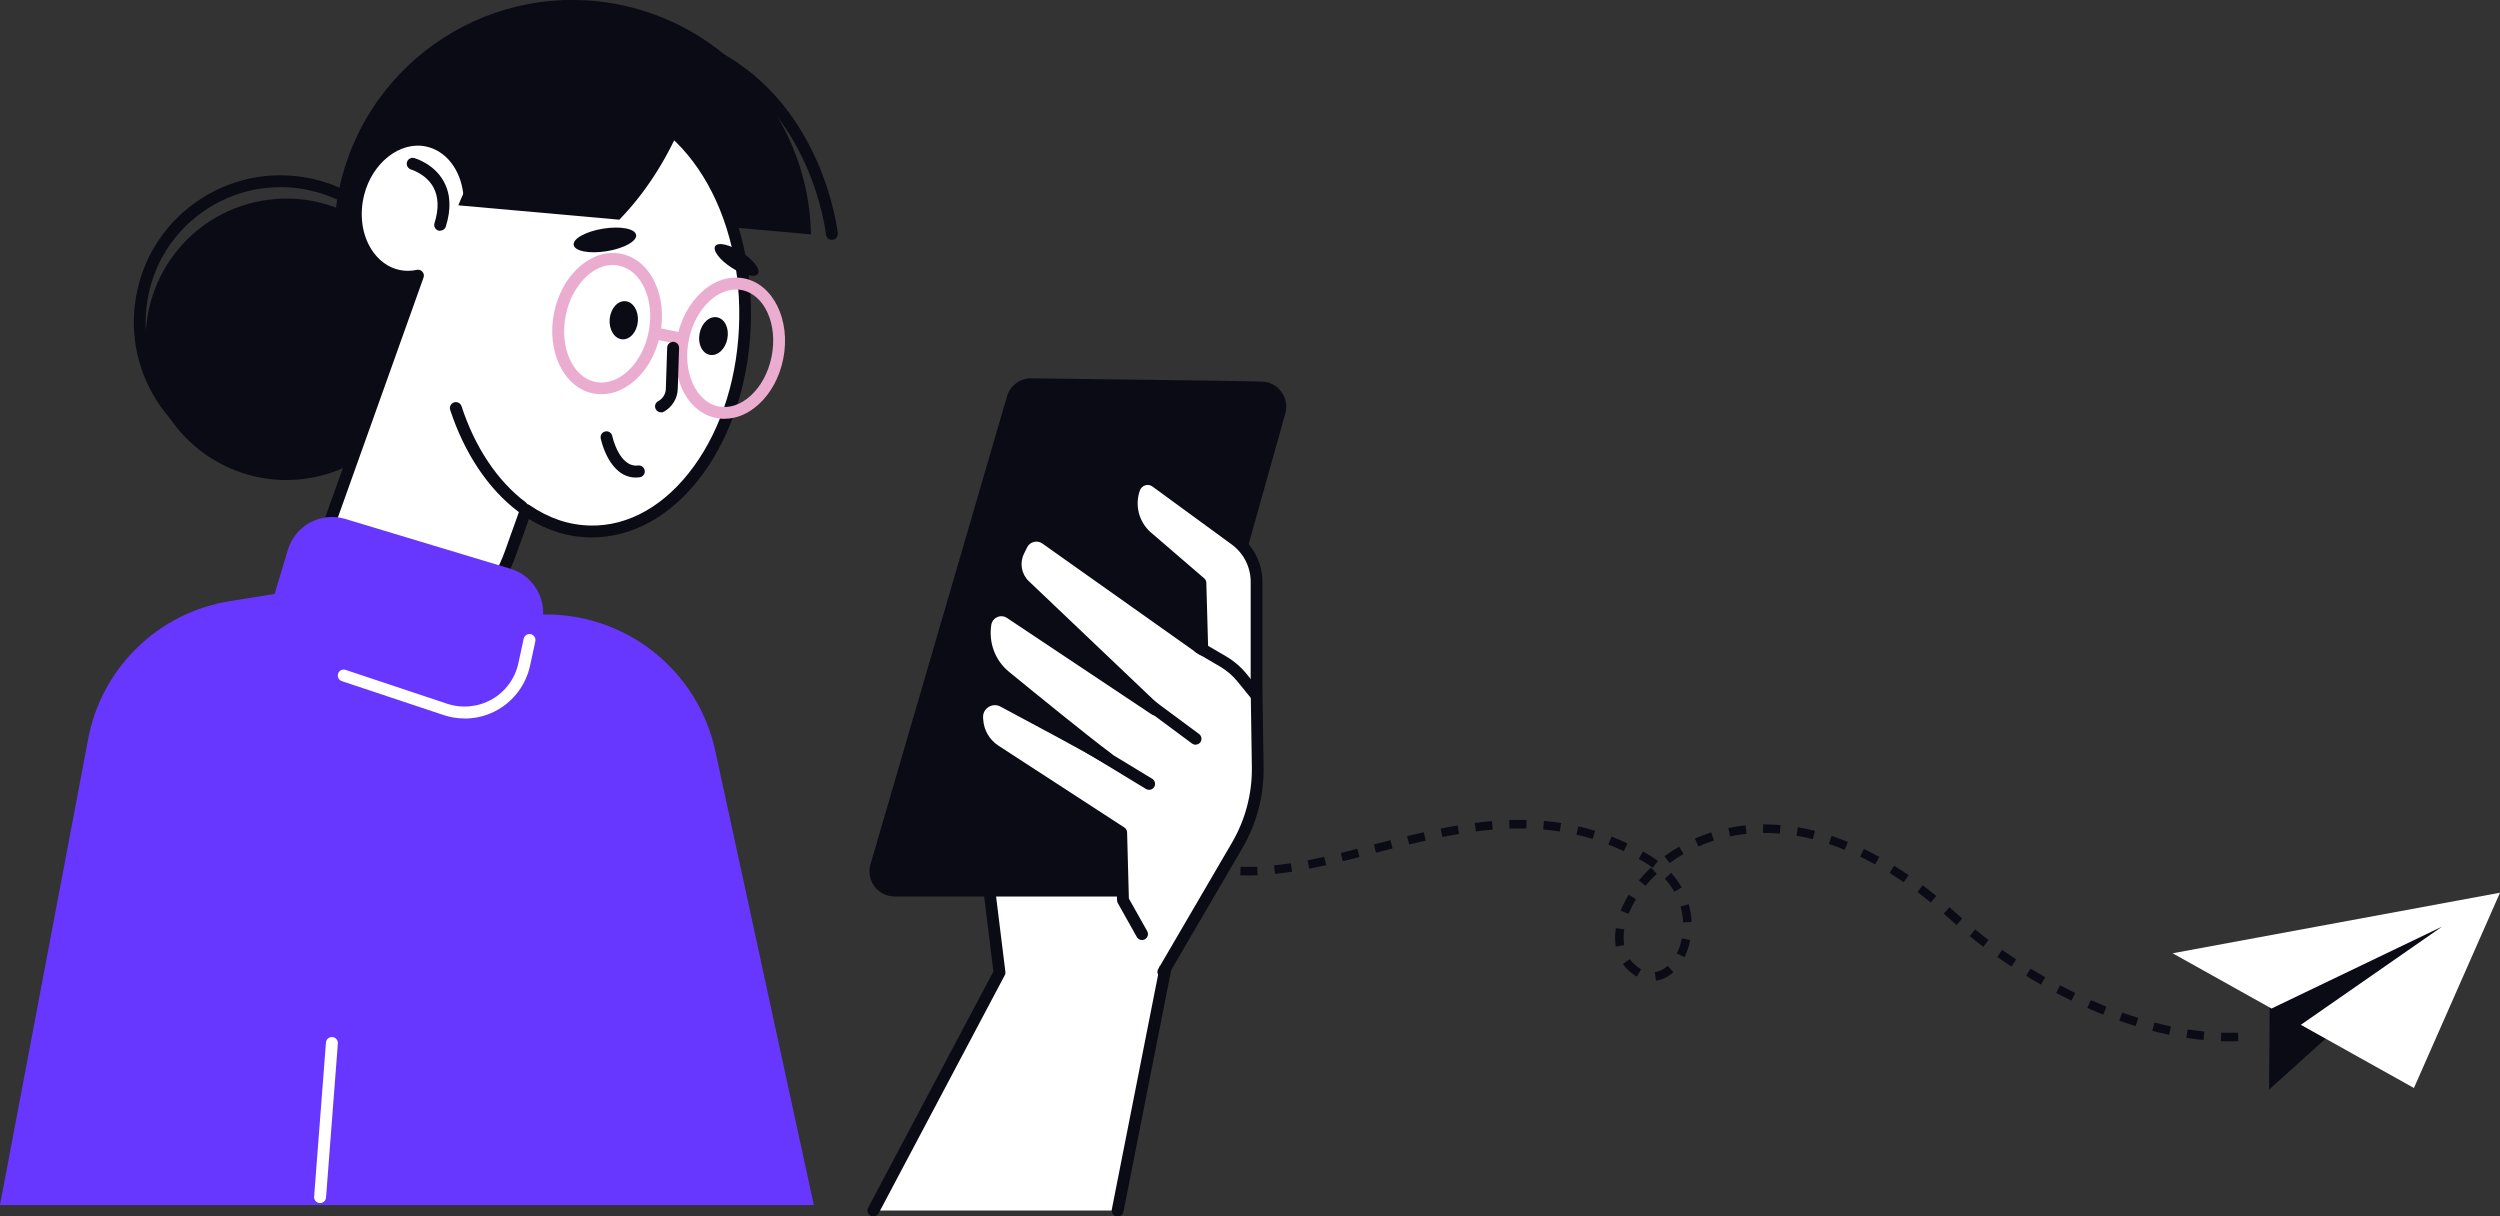<svg xmlns="http://www.w3.org/2000/svg" id="Capa_2" viewBox="0 0 295.98 144.02"><rect x="0" y="0" width="295.98" height="144.02" fill="#333333" stroke="none"/><g id="Capa_4"><path d="M61.74,24.7l34.27,3.05c-.21-12.82-9.18-24.27-22.25-27.11-15.24-3.31-30.28,6.37-33.58,21.61-3.1,14.3,5.22,28.42,18.85,32.84l2.71-30.39Z" fill="#0b0b16" stroke-width="0"></path><circle cx="33.91" cy="40.17" r="16.66" transform="translate(-9.64 10.72) rotate(-15.76)" fill="#0b0b16" stroke-width="0"></circle><path d="M33.25,55.49c-1.24,0-2.48-.13-3.72-.4-4.53-.98-8.41-3.67-10.92-7.57-2.51-3.9-3.35-8.55-2.37-13.08.98-4.53,3.67-8.41,7.57-10.92,3.9-2.51,8.55-3.35,13.08-2.37,9.36,2.03,15.32,11.29,13.29,20.65-.98,4.53-3.67,8.41-7.57,10.92-2.84,1.83-6.07,2.77-9.36,2.77ZM33.18,22.16c-3.03,0-6,.87-8.61,2.54-3.58,2.31-6.06,5.87-6.96,10.04-.9,4.17-.13,8.44,2.18,12.02,2.31,3.59,5.87,6.06,10.04,6.96,4.17.9,8.44.13,12.02-2.18,3.58-2.31,6.06-5.87,6.96-10.04.9-4.17.13-8.44-2.18-12.02-2.31-3.58-5.87-6.06-10.04-6.96-1.14-.25-2.28-.37-3.41-.37Z" fill="#0b0b16" stroke-width="0"></path><path d="M70.64,11.91c-6.19-.09-11.71,4.28-15.03,11l-.07-.03c-.36-3.11-2.26-5.65-4.98-6.23-3.44-.72-7.09,2.08-8.14,6.27-1.13,4.53,1.02,8.93,4.71,9.72.79.17,1.58.15,2.35,0l-11.35,31.79c-1.35,3.79.47,7.99,4.17,9.58l1.71.74c6.28,2.71,13.64-1.44,16.43-9.26l1.83-5.12c2.3,1.6,4.89,2.51,7.63,2.55,9.91.14,18.11-11.16,18.32-25.24.2-14.09-7.67-25.62-17.58-25.76Z" fill="#fff" stroke-width="0"></path><path d="M48.01,76.27c-1.47,0-2.92-.29-4.28-.88l-1.71-.74c-4.03-1.74-6.03-6.33-4.56-10.47l10.97-30.72c-.49.01-.98-.03-1.46-.13-1.72-.37-3.22-1.47-4.23-3.1-1.3-2.1-1.67-4.83-1.01-7.48,1.14-4.54,5.16-7.58,8.96-6.78,2.42.51,4.32,2.4,5.15,5.01,3.61-6.23,9.03-9.85,14.8-9.77h0c5.03.07,9.7,2.9,13.15,7.96,3.4,4.98,5.22,11.56,5.12,18.52-.1,6.96-2.11,13.48-5.65,18.36-3.6,4.96-8.35,7.64-13.38,7.58-2.54-.04-4.97-.77-7.26-2.18l-1.53,4.28c-1.58,4.43-4.65,7.91-8.43,9.55-1.52.66-3.1.99-4.66.99ZM49.48,31.93c.2,0,.39.09.53.24.17.19.22.46.13.7l-11.35,31.79c-1.23,3.44.44,7.26,3.79,8.7l1.71.74c2.45,1.06,5.23,1.02,7.82-.11,3.42-1.49,6.22-4.67,7.67-8.74l1.83-5.12c.07-.21.24-.37.45-.43.21-.07.44-.03.62.09,2.27,1.57,4.71,2.39,7.24,2.43,4.54.09,8.9-2.42,12.22-7,3.38-4.65,5.29-10.89,5.38-17.55.1-6.67-1.63-12.96-4.87-17.7-3.19-4.67-7.45-7.28-12.01-7.35h0c-5.7-.1-11.06,3.88-14.39,10.61-.17.33-.56.48-.91.33l-.07-.03c-.23-.1-.39-.32-.42-.57-.34-2.92-2.07-5.13-4.43-5.62-3.07-.64-6.35,1.93-7.31,5.75-.57,2.29-.27,4.62.84,6.4.81,1.3,1.99,2.18,3.34,2.47.66.14,1.35.14,2.06-.01.05-.01.1-.02.15-.02Z" fill="#0b0b16" stroke-width="0"></path><path d="M61.79,60.72c-.15,0-.29-.05-.42-.14-3.54-2.65-6.4-6.93-8.07-12.05-.12-.37.08-.77.45-.89.37-.12.77.08.89.45,1.58,4.85,4.27,8.88,7.58,11.36.31.23.37.67.14.98-.14.18-.35.28-.56.28Z" fill="#0b0b16" stroke-width="0"></path><path d="M84.68,29.14c-.33.51.54,1.65,1.94,2.55,1.4.91,2.8,1.23,3.12.72s-.54-1.65-1.94-2.55c-1.4-.91-2.8-1.23-3.13-.72Z" fill="#0b0b16" stroke-width="0"></path><path d="M67.92,29c.12.74,1.87,1.07,3.91.74,2.04-.33,3.6-1.19,3.48-1.93s-1.87-1.07-3.91-.74c-2.04.33-3.6,1.19-3.48,1.93Z" fill="#0b0b16" stroke-width="0"></path><path d="M75.29,56.54c-3.17,0-4.13-4.43-4.17-4.63-.08-.38.16-.75.54-.83.38-.08.75.16.83.54,0,.04.82,3.76,3.06,3.49.38-.04.74.23.78.62.05.39-.23.74-.62.78-.15.02-.29.03-.42.03Z" fill="#0b0b16" stroke-width="0"></path><path d="M52.11,27.33c-.07,0-.14-.01-.21-.03-.37-.12-.58-.51-.46-.88.53-1.68.48-3.1-.12-4.23-.87-1.6-2.63-2.11-2.65-2.12-.37-.11-.59-.49-.49-.87.1-.37.49-.59.86-.49.09.03,2.34.66,3.5,2.78.81,1.48.89,3.27.24,5.33-.09.3-.37.49-.67.49Z" fill="#0b0b16" stroke-width="0"></path><path d="M82.83,39.46c-.25,1.23.29,2.37,1.2,2.55.91.18,1.84-.66,2.08-1.89.25-1.23-.29-2.37-1.2-2.55-.91-.18-1.84.66-2.08,1.89Z" fill="#0b0b16" stroke-width="0"></path><path d="M72.18,37.78c-.1,1.25.56,2.32,1.48,2.39.92.08,1.75-.87,1.86-2.12.1-1.25-.56-2.32-1.48-2.39-.92-.08-1.75.87-1.86,2.12Z" fill="#0b0b16" stroke-width="0"></path><path d="M73.32,26.01c2.84-2.91,5.36-6.66,7.28-11.1.07-.16.13-.32.2-.49-2.83-2.81-6.22-4.44-9.91-4.44-6.95,0-13.16,5.76-16.63,14.33l19.06,1.7Z" fill="#0b0b16" stroke-width="0"></path><path d="M98.49,28.4c-.36,0-.66-.27-.7-.63-.02-.15-1.64-15.12-14.64-21.09-.35-.16-.51-.58-.35-.93.16-.35.58-.51.93-.35,13.75,6.31,15.44,22.07,15.46,22.23.04.39-.24.73-.63.77-.02,0-.05,0-.07,0Z" fill="#0b0b16" stroke-width="0"></path><path d="M71.21,46.68c-.33,0-.66-.03-.99-.1-3.46-.69-5.54-4.96-4.63-9.52.43-2.17,1.47-4.09,2.93-5.41,1.51-1.37,3.29-1.94,5.01-1.6,1.72.34,3.14,1.55,4.01,3.4.83,1.78,1.05,3.95.62,6.12h0c-.43,2.17-1.47,4.09-2.93,5.41-1.22,1.11-2.62,1.69-4.02,1.69ZM72.55,31.37c-1.05,0-2.13.46-3.08,1.33-1.23,1.12-2.12,2.77-2.49,4.65-.76,3.8.82,7.32,3.53,7.87,1.27.25,2.62-.19,3.79-1.26,1.23-1.12,2.12-2.77,2.49-4.64.38-1.88.19-3.74-.51-5.25-.67-1.43-1.74-2.36-3.01-2.62-.23-.05-.47-.07-.7-.07ZM77.47,39.44h0,0Z" fill="#eaadcf" stroke-width="0"></path><path d="M85.78,49.59c-.33,0-.66-.03-.99-.1-1.72-.34-3.14-1.55-4.01-3.4-.83-1.78-1.05-3.95-.62-6.12.43-2.17,1.47-4.09,2.93-5.41,1.51-1.37,3.29-1.94,5.01-1.6,3.46.69,5.54,4.96,4.63,9.52h0c-.43,2.17-1.47,4.09-2.93,5.41-1.22,1.11-2.62,1.69-4.02,1.69ZM87.12,34.28c-1.05,0-2.13.46-3.08,1.33-1.23,1.12-2.12,2.77-2.49,4.64-.38,1.88-.19,3.74.51,5.25.67,1.43,1.74,2.36,3.01,2.62,1.27.25,2.61-.19,3.79-1.26,1.23-1.12,2.12-2.77,2.49-4.65h0c.76-3.8-.82-7.32-3.53-7.87-.23-.05-.47-.07-.7-.07Z" fill="#eaadcf" stroke-width="0"></path><path d="M80.15,40.68s-.09,0-.14-.01l-2.09-.42c-.38-.08-.63-.45-.55-.83s.44-.63.83-.55l2.09.42c.38.08.63.45.55.83-.07.33-.36.57-.69.57Z" fill="#eaadcf" stroke-width="0"></path><path d="M78.26,48.82c-.25,0-.49-.13-.62-.37-.19-.34-.06-.77.28-.95.55-.3.89-.85.91-1.47l.16-4.88c.01-.39.33-.69.73-.68.39.01.69.34.68.73l-.16,4.88c-.04,1.11-.67,2.12-1.64,2.66-.11.06-.22.09-.34.09Z" fill="#0b0b16" stroke-width="0"></path><path d="M38.12,64.04h20.42c3.01,0,5.45,2.44,5.45,5.45v5.19c0,3.01-2.44,5.45-5.45,5.45h-20.42c-3.01,0-5.45-2.44-5.45-5.45v-5.19c0-3.01,2.44-5.45,5.45-5.45Z" transform="translate(22.87 -10.88) rotate(16.78)" fill="#6837ff" stroke-width="0"></path><polygon points="103.4 143.32 118.33 115.15 116.59 101.07 140.65 101.07 132.31 143.32 103.4 143.32" fill="#fff" stroke-width="0"></polygon><path d="M103.4,144.02c-.11,0-.22-.03-.33-.08-.34-.18-.47-.61-.29-.95l14.83-27.98-1.71-13.85c-.02-.2.04-.4.17-.55.13-.15.33-.24.53-.24h24.06c.21,0,.41.09.54.26.13.16.19.38.15.58l-8.34,42.25c-.07.38-.44.63-.83.55-.38-.08-.63-.45-.55-.83l8.17-41.41h-22.41l1.64,13.28c.02.14,0,.29-.08.42l-14.93,28.18c-.13.24-.37.37-.62.37Z" fill="#0b0b16" stroke-width="0"></path><path d="M149.38,45.17c-6.71-.15-21.92-.29-27.26-.38-1.32-.02-2.48.82-2.88,2.07l-16.16,55.39c-.61,1.92.82,3.89,2.84,3.89h27.94c1.34,0,2.51-.89,2.87-2.17l15.44-55.01c.53-1.87-.85-3.74-2.79-3.78Z" fill="#0b0b16" stroke-width="0"></path><path d="M135.2,110.57l-2.25-4.01-.21-8.02-14.94-9.71c-1.22-.79-2-2.12-2.09-3.57l-.02-.24c-.11-1.65,1.62-2.79,3.08-2.01,3.8,2.03,9.81,5.25,12.35,6.73-2.54-1.88-8.51-6.73-12.12-9.68-1.82-1.49-2.71-3.83-2.34-6.16v-.05c.22-1.38,1.79-2.07,2.95-1.29l17.13,11.42-15.42-14.67c-1.11-1.06-1.4-2.72-.72-4.1l.36-.73c.53-1.06,1.89-1.4,2.85-.71l18.52,13.12-.22-7.89-6.33-5.45c-1.65-1.42-2.24-3.7-1.5-5.74h0c.38-1.05,1.66-1.44,2.56-.78l9.4,6.87c1.58,1.16,2.52,3,2.52,4.96v12.59l.14,9.38c.05,3.25-.79,6.45-2.43,9.26l-8.74,14.97-2.53-4.5Z" fill="#fff" stroke-width="0"></path><path d="M137.73,115.77c-.12,0-.24-.03-.35-.1-.34-.2-.45-.63-.25-.96l8.74-14.97c1.57-2.7,2.38-5.77,2.34-8.89l-.14-9.38v-12.6c0-1.73-.83-3.37-2.23-4.4l-9.4-6.87c-.25-.18-.56-.24-.85-.14-.29.09-.52.31-.63.59-.64,1.76-.12,3.76,1.29,4.98l6.33,5.45c.15.13.24.32.24.51l.22,7.89c0,.27-.14.51-.37.64-.23.13-.52.11-.74-.05l-18.52-13.12c-.29-.21-.66-.28-1.01-.19-.35.09-.64.32-.8.65l-.36.73c-.55,1.11-.32,2.42.57,3.27l15.42,14.67c.26.25.29.66.06.95-.23.28-.64.35-.94.15l-17.13-11.42c-.35-.23-.77-.27-1.15-.1-.38.17-.64.5-.71.92-.33,2.12.47,4.23,2.09,5.55,3.42,2.8,9.54,7.77,12.09,9.66.3.22.37.64.17.95-.2.31-.62.41-.94.22-2.59-1.5-8.84-4.85-12.33-6.71-.45-.24-.98-.22-1.41.06-.44.28-.68.76-.64,1.28l.02.24c.08,1.23.75,2.36,1.77,3.03l14.94,9.71c.19.13.31.34.32.57l.21,7.84,2.17,3.86c.19.34.07.77-.27.96-.34.19-.77.07-.96-.27l-2.25-4.01c-.06-.1-.09-.21-.09-.33l-.2-7.65-14.63-9.51c-1.4-.91-2.3-2.45-2.41-4.11l-.02-.24c-.07-1.04.41-1.99,1.28-2.56.86-.56,1.92-.6,2.83-.12,1.34.71,3.08,1.65,4.87,2.61-1.97-1.59-3.95-3.2-5.42-4.4-2-1.64-3-4.25-2.59-6.81.15-.93.72-1.67,1.54-2.04.82-.36,1.75-.28,2.5.22l10.36,6.91-9.53-9.06c-1.35-1.28-1.69-3.26-.86-4.92l.36-.73c.35-.69.97-1.19,1.72-1.38.75-.19,1.54-.04,2.17.41l17.37,12.31-.17-6.17-6.1-5.25c-1.86-1.6-2.54-4.22-1.7-6.52.26-.72.82-1.25,1.54-1.47.72-.22,1.48-.09,2.09.35l9.4,6.87c1.76,1.29,2.81,3.35,2.81,5.53v12.59l.14,9.37c.05,3.38-.82,6.71-2.53,9.62l-8.74,14.97c-.13.22-.37.35-.61.35Z" fill="#0b0b16" stroke-width="0"></path><path d="M141.55,88.17c-.15,0-.29-.05-.42-.14l-13.19-9.77c-.31-.23-.38-.67-.15-.98.23-.31.67-.38.98-.15l13.19,9.77c.31.23.38.67.15.98-.14.19-.35.28-.57.28Z" fill="#0b0b16" stroke-width="0"></path><path d="M136.04,93.51c-.12,0-.25-.03-.36-.1l-13.67-8.3c-.33-.2-.44-.63-.24-.97.2-.33.63-.44.97-.24l13.67,8.3c.33.2.44.63.24.97-.13.22-.36.34-.6.34Z" fill="#0b0b16" stroke-width="0"></path><path d="M148.63,82.88c-.21,0-.41-.09-.55-.26l-1.56-1.92c-.58-.71-1.27-1.31-2.07-1.78l-2.85-1.67c-.33-.2-.45-.63-.25-.96.2-.34.63-.45.96-.25l2.85,1.67c.94.55,1.76,1.26,2.45,2.11l1.56,1.92c.24.3.2.74-.1.99-.13.11-.29.16-.44.16Z" fill="#0b0b16" stroke-width="0"></path><path d="M0,142.66l10.44-55.18c1.59-8.43,8.3-14.95,16.77-16.31l12.08-1.94,17.73,13.88,1.45-9.67,3.2-.47c5.98-.89,12.04.91,16.57,4.92h0c3.26,2.89,5.52,6.74,6.44,10.99l11.67,53.79H0Z" fill="#6837ff" stroke-width="0"></path><path d="M55,85.06c-.84,0-1.69-.13-2.5-.41l-12.03-4.01c-.37-.12-.57-.52-.44-.89.12-.37.52-.57.89-.44l12.03,4.01c1.75.58,3.67.39,5.28-.52,1.6-.91,2.75-2.47,3.14-4.27l.63-2.91c.08-.38.46-.62.84-.54.38.08.62.46.54.84l-.63,2.91c-.48,2.19-1.87,4.09-3.82,5.2-1.2.69-2.56,1.04-3.92,1.04Z" fill="#fff" stroke-width="0"></path><path d="M37.89,142.43s-.04,0-.05,0c-.39-.03-.68-.37-.65-.76l1.4-18.24c.03-.39.37-.68.76-.65.39.03.68.37.65.76l-1.4,18.24c-.03.37-.34.65-.7.65Z" fill="#fff" stroke-width="0"></path><path d="M260.88,123.13c-.67-.07-1.36-.15-2.04-.26l.16-1c.66.1,1.33.19,1.98.25l-.1,1.01ZM262.93,123.27l.04-1.01c.67.02,1.34.03,1.99,0l.03,1.01c-.67.02-1.37.02-2.06-.01ZM256.82,122.51c-.66-.14-1.33-.29-2-.47l.25-.98c.65.17,1.31.32,1.95.46l-.21.99ZM252.85,121.48c-.64-.2-1.29-.41-1.94-.64l.34-.96c.64.22,1.28.44,1.9.63l-.3.97ZM196.05,116.1l-.13-1c.53-.07,1.05-.32,1.52-.75l.68.75c-.62.56-1.33.9-2.07,1ZM193.79,115.62c-.31-.18-.62-.4-.92-.66-.28-.25-.53-.53-.74-.83l.83-.58c.17.24.36.46.59.66.24.22.49.4.74.54l-.5.88ZM249,120.12c-.62-.25-1.26-.51-1.88-.79l.41-.93c.62.27,1.24.53,1.85.78l-.37.94ZM245.26,118.47c-.61-.29-1.22-.6-1.83-.92l.47-.9c.59.31,1.2.62,1.79.91l-.44.91ZM199.43,113.33l-.91-.45c.27-.54.47-1.14.6-1.78l.99.2c-.14.73-.38,1.42-.69,2.04ZM241.64,116.57c-.6-.34-1.19-.69-1.76-1.04l.53-.86c.56.34,1.14.69,1.73,1.02l-.5.88ZM191.3,112.06c-.09-.53-.11-1.09-.06-1.68.01-.17.03-.33.06-.5l1,.15c-.02.15-.04.29-.05.44-.04.5-.03.97.05,1.42l-1,.17ZM238.15,114.44c-.58-.38-1.15-.76-1.69-1.15l.58-.83c.54.38,1.09.75,1.66,1.13l-.56.85ZM199.27,109.2c-.03-.63-.13-1.27-.31-1.88l.97-.28c.2.69.31,1.4.35,2.11l-1.01.05ZM234.81,112.09c-.55-.42-1.1-.84-1.61-1.26l.64-.79c.5.41,1.04.83,1.58,1.24l-.61.81ZM192.81,108.19l-.94-.37c.25-.63.57-1.26.95-1.89l.87.53c-.35.57-.64,1.16-.87,1.73ZM146.83,103.63l.04-1.01c.64.02,1.3.02,1.98,0l.04,1.01c-.71.03-1.4.03-2.06,0ZM150.95,103.47l-.11-1.01c.63-.07,1.3-.15,1.98-.26l.16,1c-.7.11-1.39.2-2.03.27ZM155,102.85l-.19-.99c.65-.13,1.31-.27,1.97-.42l.22.99c-.67.15-1.34.29-2,.42ZM231.63,109.51c-.17-.15-.34-.3-.5-.45-.34-.31-.67-.61-1-.9l.67-.76c.34.3.68.6,1.02.91.16.15.32.29.49.44l-.67.76ZM198.22,105.57c-.31-.55-.68-1.07-1.12-1.55l.75-.68c.48.54.9,1.12,1.25,1.73l-.88.5ZM158.98,101.96l-.24-.98c.65-.16,1.3-.32,1.96-.49l.25.98c-.66.17-1.32.33-1.97.49ZM194.81,104.87l-.78-.64c.44-.53.92-1.04,1.43-1.52l.69.74c-.48.45-.93.93-1.34,1.43ZM228.6,106.86c-.52-.43-1.06-.84-1.58-1.24l.61-.81c.53.4,1.08.83,1.61,1.26l-.64.78ZM162.91,100.96l-.25-.98c.65-.17,1.31-.34,1.96-.51l.25.98c-.66.17-1.31.34-1.96.5ZM195.68,102.73c-.3-.22-.63-.44-.96-.64-.23-.14-.46-.27-.7-.4l.5-.88c.24.13.48.27.72.42.37.22.72.45,1.05.7l-.61.81ZM166.83,99.97l-.24-.98c.66-.16,1.32-.31,1.98-.46l.22.99c-.66.15-1.31.3-1.96.46ZM197.66,102.18l-.6-.81c.55-.41,1.14-.79,1.74-1.14l.51.88c-.57.33-1.12.69-1.65,1.08ZM225.39,104.45c-.56-.38-1.12-.75-1.67-1.1l.53-.86c.57.35,1.14.73,1.71,1.12l-.57.83ZM170.76,99.09l-.2-.99c.67-.13,1.34-.26,2.01-.37l.17,1c-.66.11-1.32.23-1.98.36ZM192.25,100.77c-.6-.28-1.21-.55-1.83-.79l.37-.94c.63.25,1.27.52,1.89.82l-.43.92ZM174.73,98.43l-.13-1c.69-.09,1.38-.16,2.04-.22l.08,1.01c-.64.05-1.31.13-1.99.21ZM222,102.34c-.59-.33-1.19-.64-1.77-.92l.44-.91c.6.29,1.22.61,1.82.94l-.49.89ZM188.55,99.33c-.63-.19-1.27-.37-1.92-.51l.23-.99c.67.15,1.34.33,1.99.53l-.3.97ZM201.07,100.21l-.41-.93c.63-.28,1.28-.52,1.94-.73l.31.97c-.63.2-1.25.43-1.84.7ZM178.71,98.1l-.03-1.01c.69-.02,1.38-.03,2.05-.01l-.02,1.01c-.65-.02-1.32-.01-2,.01ZM184.68,98.44c-.65-.1-1.31-.18-1.98-.24l.09-1.01c.69.06,1.37.14,2.04.25l-.16,1ZM218.4,100.61c-.62-.25-1.25-.49-1.87-.69l.32-.96c.64.21,1.29.45,1.93.72l-.38.94ZM204.82,99.02l-.2-.99c.67-.14,1.36-.25,2.05-.32l.1,1.01c-.66.07-1.31.17-1.95.3ZM214.63,99.35c-.65-.16-1.3-.3-1.94-.41l.17-1c.67.11,1.35.26,2.02.43l-.25.98ZM208.74,98.61v-1.01c.67,0,1.37.02,2.06.08l-.08,1.01c-.66-.06-1.33-.08-1.98-.08Z" fill="#0b0b16" stroke-width="0"></path><polygon points="268.72 118.12 268.64 129 290.89 108.95 268.72 118.12" fill="#0b0b16" stroke-width="0"></polygon><polygon points="257.22 112.86 268.93 119.4 289.13 109.7 272.4 121.33 285.79 128.81 295.98 105.69 257.22 112.86" fill="#fff" stroke-width="0"></polygon></g></svg>